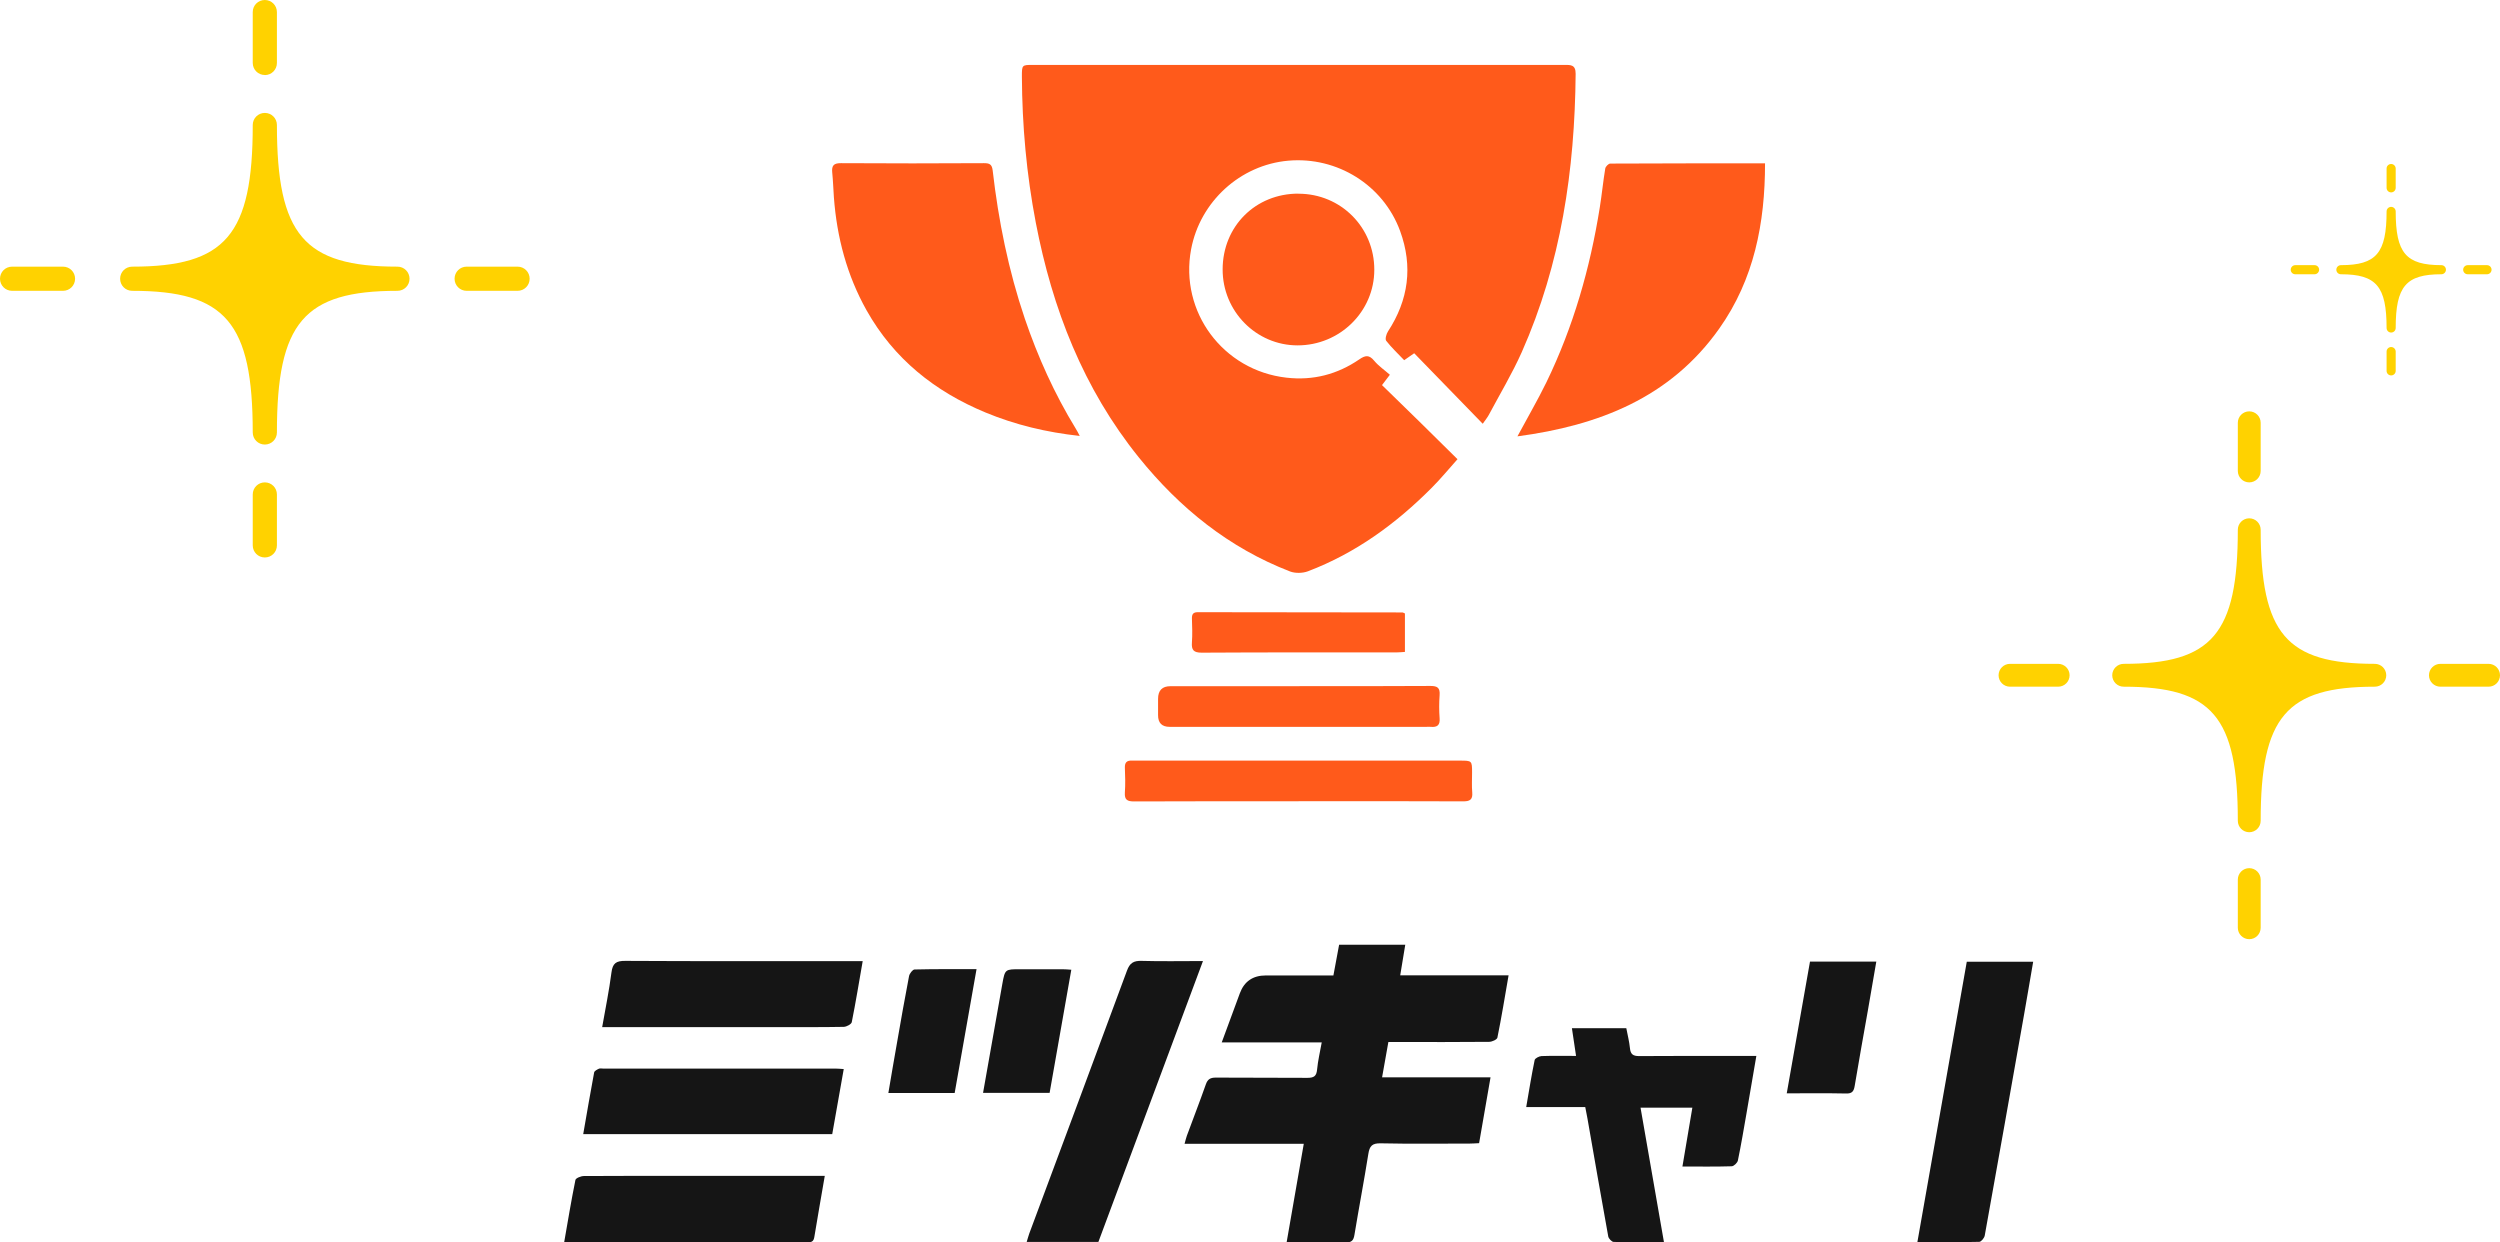 <?xml version="1.0" encoding="UTF-8"?><svg id="_レイヤー_2" xmlns="http://www.w3.org/2000/svg" viewBox="0 0 301.99 150.07"><defs><style>.cls-1{fill:#151515;}.cls-1,.cls-2,.cls-3{stroke-width:0px;}.cls-2{fill:#ffd200;}.cls-3{fill:#ff5a1b;}</style></defs><g id="_レイヤー_1-2"><path class="cls-2" d="M31.99,52.24c0-14.07-3.88-18.57-16.02-18.57,12.14,0,16.02-4.5,16.02-18.57,0,14.07,3.88,18.57,16.02,18.57-12.14,0-16.02,4.5-16.02,18.57Z"/><path class="cls-2" d="M31.99,53.7c-.81,0-1.46-.65-1.46-1.46,0-13.27-3.27-17.11-14.56-17.11-.81,0-1.46-.65-1.46-1.46s.65-1.46,1.46-1.46c11.3,0,14.56-3.84,14.56-17.11,0-.81.65-1.46,1.46-1.46s1.46.65,1.46,1.46c0,13.27,3.27,17.11,14.56,17.11.81,0,1.46.65,1.46,1.46s-.65,1.46-1.46,1.46c-11.3,0-14.56,3.84-14.56,17.11,0,.81-.65,1.46-1.46,1.46ZM25.33,33.67c1.76.73,3.17,1.74,4.3,3.06.98,1.14,1.76,2.52,2.35,4.2.59-1.68,1.37-3.06,2.35-4.2,1.14-1.32,2.55-2.33,4.3-3.06-1.76-.73-3.17-1.74-4.3-3.06-.98-1.14-1.76-2.52-2.35-4.2-.59,1.68-1.37,3.06-2.35,4.2-1.14,1.32-2.55,2.33-4.3,3.06Z"/><path class="cls-2" d="M31.99,9.06c-.81,0-1.46-.65-1.46-1.46V1.46c0-.81.65-1.46,1.46-1.46s1.46.65,1.46,1.46v6.15c0,.81-.65,1.46-1.46,1.46Z"/><path class="cls-2" d="M31.99,67.34c-.81,0-1.46-.65-1.46-1.46v-6.15c0-.81.65-1.46,1.46-1.46s1.46.65,1.46,1.46v6.15c0,.81-.65,1.46-1.46,1.46Z"/><path class="cls-2" d="M7.6,35.13H1.46c-.81,0-1.46-.65-1.46-1.46s.65-1.46,1.46-1.46h6.15c.81,0,1.46.65,1.46,1.46s-.65,1.46-1.46,1.46Z"/><path class="cls-2" d="M62.52,35.13h-6.15c-.81,0-1.46-.65-1.46-1.46s.65-1.46,1.46-1.46h6.15c.81,0,1.46.65,1.46,1.46s-.65,1.46-1.46,1.46Z"/><path class="cls-2" d="M271.7,99.15c0-13.32-3.67-17.58-15.17-17.58,11.49,0,15.17-4.26,15.17-17.58,0,13.32,3.67,17.58,15.17,17.58-11.49,0-15.17,4.26-15.17,17.58Z"/><path class="cls-2" d="M271.7,100.53c-.76,0-1.38-.62-1.38-1.38,0-12.57-3.09-16.2-13.79-16.2-.76,0-1.38-.62-1.38-1.38s.62-1.38,1.38-1.38c10.69,0,13.79-3.63,13.79-16.2,0-.76.62-1.38,1.38-1.38s1.38.62,1.38,1.38c0,12.57,3.09,16.2,13.79,16.2.76,0,1.38.62,1.38,1.38s-.62,1.38-1.38,1.38c-10.69,0-13.79,3.63-13.79,16.2,0,.76-.62,1.38-1.38,1.38ZM265.4,81.57c1.66.69,3,1.64,4.08,2.89.93,1.08,1.67,2.38,2.23,3.97.56-1.59,1.3-2.9,2.23-3.97,1.08-1.25,2.41-2.2,4.08-2.89-1.66-.69-3-1.64-4.08-2.89-.93-1.08-1.67-2.38-2.23-3.97-.56,1.59-1.3,2.9-2.23,3.97-1.08,1.25-2.41,2.2-4.08,2.89Z"/><path class="cls-2" d="M271.7,58.27c-.76,0-1.38-.62-1.38-1.38v-5.82c0-.76.62-1.38,1.38-1.38s1.38.62,1.38,1.38v5.82c0,.76-.62,1.38-1.38,1.38Z"/><path class="cls-2" d="M271.7,113.45c-.76,0-1.38-.62-1.38-1.38v-5.82c0-.76.62-1.38,1.38-1.38s1.38.62,1.38,1.38v5.82c0,.76-.62,1.38-1.38,1.38Z"/><path class="cls-2" d="M248.62,82.95h-5.82c-.76,0-1.38-.62-1.38-1.38s.62-1.38,1.38-1.38h5.82c.76,0,1.38.62,1.38,1.38s-.62,1.38-1.38,1.38Z"/><path class="cls-2" d="M300.61,82.95h-5.82c-.76,0-1.38-.62-1.38-1.38s.62-1.38,1.38-1.38h5.82c.76,0,1.38.62,1.38,1.38s-.62,1.38-1.38,1.38Z"/><path class="cls-2" d="M288.84,39.62c0-5.34-1.47-7.04-6.08-7.04,4.6,0,6.08-1.71,6.08-7.04,0,5.34,1.47,7.04,6.08,7.04-4.6,0-6.08,1.71-6.08,7.04Z"/><path class="cls-2" d="M288.84,40.17c-.31,0-.55-.25-.55-.55,0-5.03-1.24-6.49-5.52-6.49-.31,0-.55-.25-.55-.55s.25-.55.55-.55c4.28,0,5.52-1.46,5.52-6.49,0-.31.25-.55.55-.55s.55.25.55.55c0,5.03,1.24,6.49,5.52,6.49.31,0,.55.25.55.55s-.25.55-.55.55c-4.28,0-5.52,1.46-5.52,6.49,0,.31-.25.55-.55.55ZM286.31,32.58c.67.28,1.2.66,1.63,1.16.37.43.67.96.89,1.59.22-.64.52-1.16.89-1.59.43-.5.97-.88,1.63-1.16-.67-.28-1.2-.66-1.63-1.16-.37-.43-.67-.96-.89-1.59-.22.64-.52,1.16-.89,1.59-.43.5-.97.88-1.63,1.16Z"/><path class="cls-2" d="M288.84,23.24c-.31,0-.55-.25-.55-.55v-2.33c0-.31.25-.55.55-.55s.55.25.55.55v2.33c0,.31-.25.55-.55.55Z"/><path class="cls-2" d="M288.84,45.35c-.31,0-.55-.25-.55-.55v-2.33c0-.31.25-.55.55-.55s.55.25.55.55v2.33c0,.31-.25.55-.55.55Z"/><path class="cls-2" d="M279.59,33.13h-2.33c-.31,0-.55-.25-.55-.55s.25-.55.55-.55h2.33c.31,0,.55.25.55.55s-.25.55-.55.55Z"/><path class="cls-2" d="M300.42,33.13h-2.33c-.31,0-.55-.25-.55-.55s.25-.55.55-.55h2.33c.31,0,.55.25.55.55s-.25.55-.55.55Z"/><path class="cls-3" d="M179.11,51.19c-2.81-2.9-5.54-5.7-8.28-8.52-.45.31-.75.52-1.21.84-.74-.78-1.52-1.51-2.17-2.34-.16-.21.01-.82.21-1.13,2.49-3.81,3.03-7.86,1.47-12.13-2.03-5.55-7.6-9.02-13.51-8.5-5.8.51-10.66,4.94-11.74,10.71-1.41,7.55,3.86,14.63,11.51,15.5,3.22.37,6.15-.39,8.81-2.21.71-.49,1.18-.58,1.79.16.54.65,1.27,1.14,1.9,1.7-.39.51-.61.8-.95,1.25,1.51,1.47,3.01,2.93,4.51,4.4,1.5,1.47,2.99,2.95,4.61,4.55-1.06,1.18-2.03,2.37-3.11,3.45-4.32,4.34-9.19,7.9-14.96,10.09-.64.24-1.53.26-2.16.02-7.38-2.85-13.33-7.66-18.26-13.77-6.71-8.32-10.45-17.96-12.45-28.36-1.12-5.84-1.65-11.73-1.68-17.66,0-1.39,0-1.4,1.34-1.4,21.39,0,42.77,0,64.16,0,.77,0,1.4-.05,1.39,1.08-.1,11.61-1.76,22.92-6.51,33.62-1.16,2.6-2.64,5.06-3.98,7.58-.17.32-.42.61-.74,1.08Z"/><path class="cls-3" d="M183.3,52.71c1.2-2.24,2.43-4.34,3.5-6.53,3.25-6.7,5.28-13.79,6.45-21.13.25-1.56.4-3.14.66-4.7.04-.23.39-.59.6-.59,6.17-.03,12.33-.03,18.7-.03,0,7.23-1.32,14.01-5.53,19.96-5.92,8.37-14.58,11.71-24.38,13.02Z"/><path class="cls-3" d="M130.43,52.66c-4.03-.44-7.78-1.34-11.38-2.83-6.13-2.54-11.08-6.49-14.37-12.34-2.38-4.24-3.59-8.83-3.95-13.66-.07-.99-.1-1.99-.2-2.99-.08-.82.16-1.14,1.06-1.13,5.76.04,11.51.03,17.27,0,.65,0,.96.12,1.05.87.7,6.09,1.91,12.08,3.88,17.9,1.58,4.64,3.58,9.08,6.14,13.27.16.25.29.52.5.91Z"/><path class="cls-3" d="M156.85,23.4c5.12,0,9.17,4.07,9.16,9.19,0,5.04-4.16,9.13-9.27,9.13-5,0-9.07-4.13-9.05-9.19.01-5.19,3.97-9.15,9.16-9.14Z"/><path class="cls-3" d="M156.87,96.79c-6.62,0-13.24-.01-19.86.02-.83,0-1.19-.18-1.13-1.08.07-.99.04-2,0-3-.02-.63.24-.88.85-.85.21.01.41,0,.62,0,13,0,25.99,0,38.99,0,1.47,0,1.48,0,1.48,1.46,0,.79-.05,1.59.02,2.38.08.89-.3,1.09-1.13,1.08-6.62-.03-13.24-.02-19.86-.02Z"/><path class="cls-3" d="M156.98,82.88c5.27,0,10.55.02,15.82-.02.86,0,1.16.24,1.1,1.11-.07.93-.07,1.86,0,2.79.07.86-.31,1.11-1.07,1.04-.17-.02-.34,0-.52,0-10.34,0-20.68,0-31.02,0q-1.41,0-1.4-1.42c0-.65,0-1.31,0-1.96q0-1.53,1.49-1.53c5.2,0,10.41,0,15.61,0Z"/><path class="cls-3" d="M169.71,74.11v4.64c-.38.02-.71.06-1.05.06-7.83,0-15.66-.02-23.49.03-.99,0-1.26-.32-1.19-1.24.07-.96.03-1.93,0-2.9-.01-.51.16-.75.71-.75,8.24.02,16.48.02,24.73.03.06,0,.12.05.28.12Z"/><path class="cls-1" d="M161.07,117.83c.24-1.3.47-2.49.69-3.71h7.99c-.2,1.22-.4,2.4-.61,3.7h13.09c-.45,2.59-.85,5.07-1.35,7.52-.05.24-.65.51-1,.51-3.66.04-7.31.02-10.97.02-.37,0-.75,0-1.2,0-.25,1.42-.49,2.77-.76,4.27h13.1c-.47,2.73-.92,5.29-1.38,7.95-.4.02-.76.05-1.13.05-3.59,0-7.18.05-10.76-.03-1.03-.02-1.34.32-1.49,1.28-.52,3.27-1.14,6.51-1.68,9.78-.11.67-.34.92-1.04.91-2.34-.04-4.68-.02-7.15-.02.69-3.98,1.37-7.87,2.07-11.89h-14.4c.12-.43.18-.71.28-.98.76-2.07,1.56-4.12,2.29-6.2.22-.63.55-.82,1.2-.82,3.69.03,7.38,0,11.07.03.78,0,1.1-.2,1.17-1.01.1-1.06.35-2.1.56-3.27h-12.08c.77-2.09,1.48-4.01,2.19-5.94q.8-2.15,3.14-2.15c2.69,0,5.37,0,8.16,0Z"/><path class="cls-1" d="M191.49,133.73h-7.13c.34-1.97.64-3.84,1.02-5.68.04-.21.53-.46.82-.48,1.34-.05,2.68-.02,4.18-.02-.17-1.13-.33-2.2-.5-3.35h6.57c.15.8.36,1.6.44,2.41.07.74.37.96,1.11.96,4.31-.03,8.62-.02,12.93-.02.37,0,.74,0,1.23,0-.41,2.4-.8,4.67-1.19,6.94-.33,1.9-.65,3.8-1.04,5.69-.06.28-.48.69-.74.7-1.92.06-3.85.03-5.96.03.41-2.4.8-4.72,1.2-7.11h-6.26c.94,5.41,1.88,10.79,2.83,16.25-2.08,0-4.07.02-6.07-.03-.23,0-.61-.4-.66-.66-.86-4.74-1.68-9.49-2.51-14.24-.08-.44-.17-.87-.27-1.4Z"/><path class="cls-1" d="M145.31,116.1c-4.26,11.43-8.44,22.68-12.63,33.92h-8.66c.12-.38.2-.7.31-1.01,3.94-10.58,7.89-21.16,11.8-31.75.34-.94.81-1.22,1.77-1.19,2.41.07,4.82.02,7.41.02Z"/><path class="cls-1" d="M231.61,150.05c2.01-11.39,3.98-22.6,5.97-33.88h8.02c-.38,2.18-.73,4.31-1.11,6.44-1.57,8.88-3.14,17.76-4.74,26.63-.05.3-.43.76-.66.77-2.44.06-4.88.03-7.48.03Z"/><path class="cls-1" d="M99.63,142.04c-.44,2.56-.87,4.99-1.27,7.43-.12.73-.64.57-1.1.58-6.68,0-13.37,0-20.05,0-2.65,0-5.31,0-7.96,0-.34,0-.68,0-1.1,0,.45-2.58.86-5.06,1.36-7.52.05-.22.67-.47,1.02-.47,4.38-.03,8.75-.02,13.13-.02,4.93,0,9.86,0,14.78,0,.37,0,.74,0,1.19,0Z"/><path class="cls-1" d="M104.21,116.1c-.45,2.57-.84,4.98-1.32,7.37-.05.25-.63.56-.96.57-2.72.05-5.45.03-8.17.03-6.55,0-13.11,0-19.66,0-.41,0-.81,0-1.36,0,.4-2.27.84-4.42,1.12-6.59.14-1.12.56-1.42,1.68-1.41,9.07.05,18.14.03,27.21.03h1.47Z"/><path class="cls-1" d="M101.92,129.14c-.48,2.7-.93,5.27-1.39,7.86h-30.08c.44-2.53.86-4.99,1.32-7.45.03-.18.35-.35.57-.45.14-.07.34-.02.51-.02,9.35,0,18.69,0,28.04,0,.3,0,.61.03,1.04.06Z"/><path class="cls-1" d="M215.83,132.08c.95-5.39,1.87-10.64,2.81-15.92h8.01c-.35,2.01-.69,3.99-1.03,5.97-.53,3.01-1.08,6.02-1.58,9.04-.11.65-.31.94-1.03.92-2.34-.05-4.67-.02-7.17-.02Z"/><path class="cls-1" d="M118.75,132.01c.78-4.43,1.55-8.8,2.33-13.17.32-1.77.33-1.76,2.17-1.76,1.69,0,3.38,0,5.07,0,.33,0,.67.03,1.09.06-.88,5.01-1.75,9.91-2.62,14.87h-8.03Z"/><path class="cls-1" d="M117.96,117.08c-.9,5.11-1.77,10.01-2.64,14.95h-8.01c.35-2.06.69-4.08,1.05-6.1.47-2.68.93-5.35,1.45-8.02.06-.31.43-.79.66-.8,2.44-.06,4.87-.04,7.49-.04Z"/></g></svg>